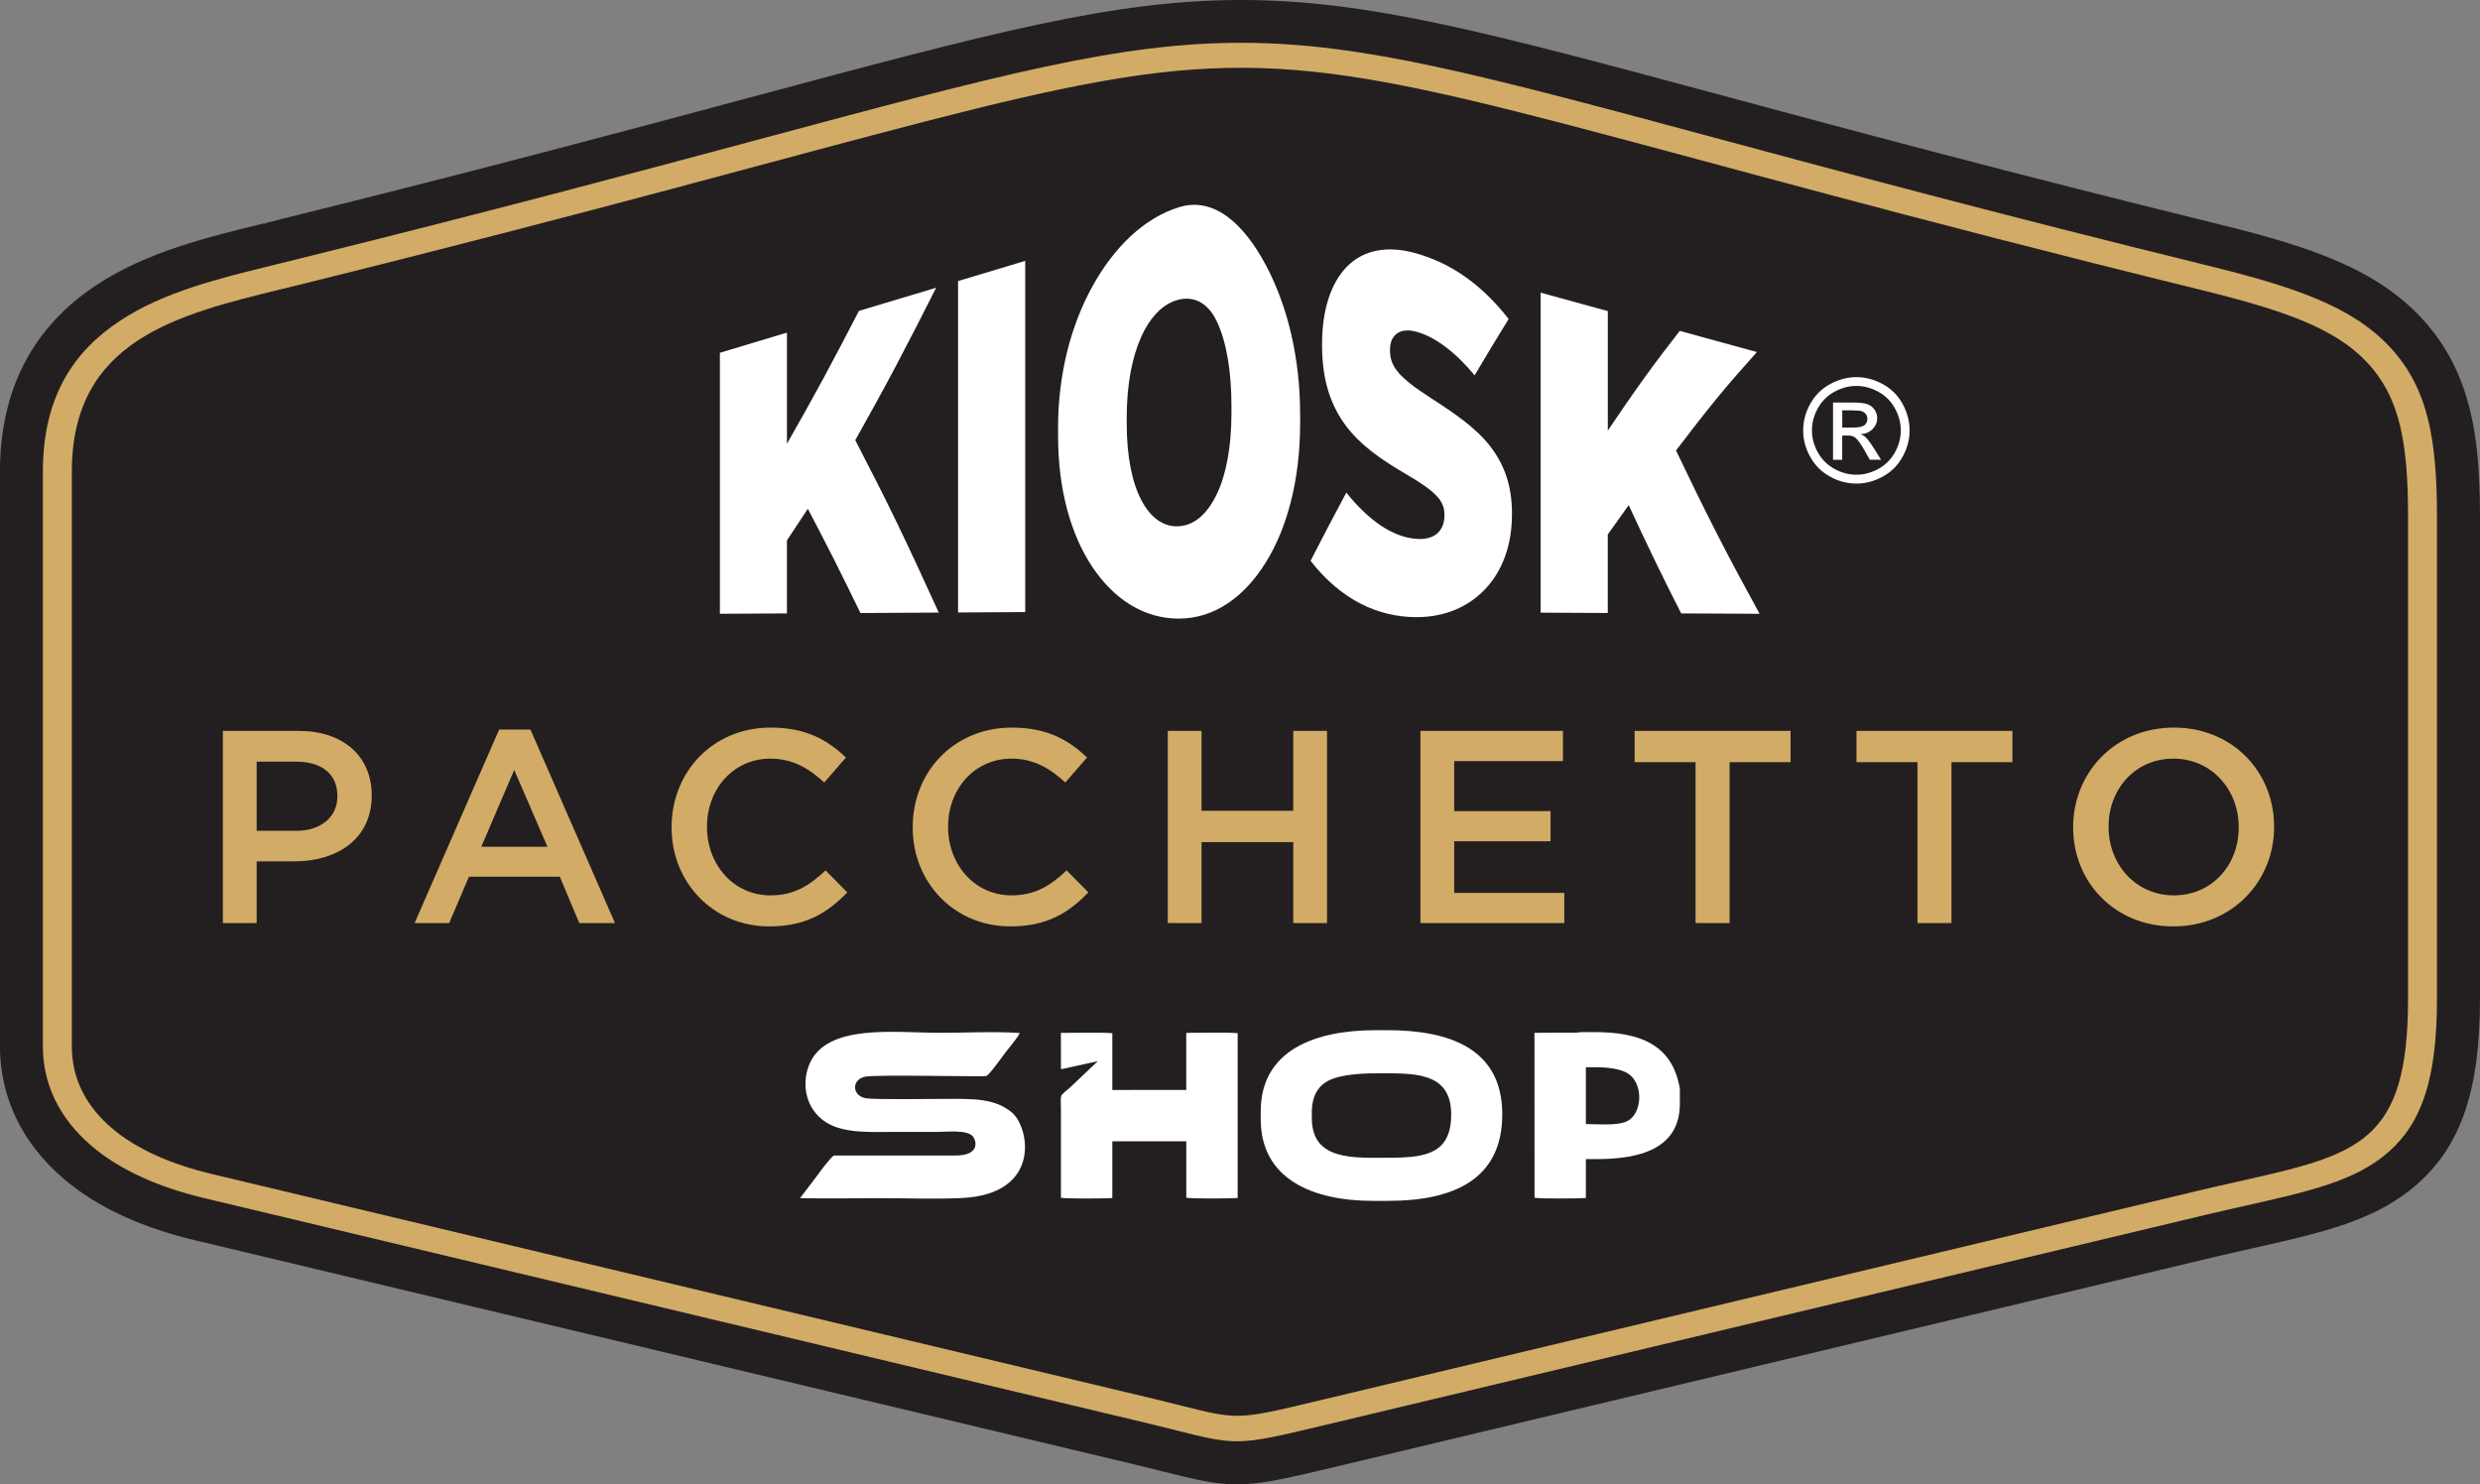 <?xml version="1.0" encoding="UTF-8"?>
<svg id="Layer_1" data-name="Layer 1" xmlns="http://www.w3.org/2000/svg" viewBox="0 0 659.36 394.67">
  <rect x="0" y="0" width="659.36" height="394.67" fill="#808080" stroke="none"/>
  <defs>
    <style>
      .cls-1 {
        fill: #d2ab67;
      }

      .cls-1, .cls-2, .cls-3, .cls-4 {
        stroke-width: 0px;
      }

      .cls-2, .cls-3 {
        fill: #fff;
      }

      .cls-3 {
        fill-rule: evenodd;
      }

      .cls-4 {
        fill: #231f20;
      }
    </style>
  </defs>
  <path class="cls-4" d="m328.91,394.67c-5.56,0-10.79-1.19-19.92-3.49l-.58-.14c-1.83-.47-3.9-.98-6.42-1.59l-250.42-59.76c-6.94-1.66-13.32-3.83-18.96-6.43-6.12-2.82-11.47-6.21-15.91-10.05-5.38-4.65-9.53-9.95-12.34-15.77-2.9-5.99-4.37-12.46-4.37-19.23V125.46c0-21.73,8.63-38.45,25.65-49.67,13.33-8.8,29.31-12.69,44.76-16.45l.05.18c.1-.04.21-.08.31-.11l-.03-.15,1.77-.41c.76-.22,1.43-.39,1.95-.52h0c53-13.1,92.64-23.74,124.48-32.28C263.53,8.72,296.01,0,329.91,0h.5c33.58.09,65.22,8.61,128.24,25.58,33.44,9.01,75.01,20.2,131.33,34.05,13.66,3.36,22.71,6.13,30.24,9.28,9.98,4.17,17.43,9.09,23.44,15.49,6.36,6.78,10.61,14.76,12.99,24.4,1.88,7.58,2.71,16.41,2.71,28.61v128.08c0,24.26-4.99,39.01-16.67,49.33-11,9.71-25.32,12.92-43.45,16.99l-4.76,1.08c-2.32.53-4.21.96-5.18,1.19l-235.66,56.25c-12.25,2.92-18.68,4.33-24.73,4.33Zm1.02-364.98c-30.5,0-61.13,8.22-122.63,24.72-32.3,8.67-72.49,19.45-125.25,32.5h0l-4.18,1.03c-30.22,7.36-47.33,12.74-47.33,37.52v152.74c0,5.04,2.07,9.17,6.52,13.02,4.84,4.18,12.39,7.59,21.84,9.84l250.43,59.77c3.24.78,5.47,1.34,7.39,1.83q12.49,3.15,29.61-.94l235.68-56.25c3.65-.87,6.89-1.6,9.92-2.28l.38-.09c31.65-7.1,36.51-8.19,36.51-37.6v-128.08c0-18.39-2.03-27.07-7.77-33.18-6.66-7.1-19.2-11.25-38.6-16.02-56.26-13.83-98.24-25.13-131.97-34.21-60.1-16.19-90.26-24.31-120.56-24.31Z"/>
  <path class="cls-1" d="m79.3,75.78C393.48-1.9,267.53-.98,585.16,77.08c22.37,5.5,35.71,10.24,44.2,19.29,8.63,9.2,10.87,21.18,10.87,41v128.09c0,38.56-13.09,41.49-45.43,48.74-3.09.69-6.4,1.44-10.16,2.33l-235.68,56.25c-19.85,4.74-20.1,4.67-35.06.9-1.88-.47-4.07-1.03-7.25-1.79l-250.42-59.77c-10.13-2.42-19.76-6.35-26.65-12.31-6.45-5.57-10.48-12.69-10.48-21.66V125.42c0-34.96,27.93-41.77,56.09-48.63.13-.03.25-.06,4.1-1.01m-2.1-6.41c53.21-13.16,93.1-23.86,124.88-32.39,63.99-17.17,95.73-25.69,128.29-25.6,32.09.08,63.34,8.5,125.33,25.19,33.16,8.93,75.26,20.27,131.54,34.1,11.59,2.85,20.9,5.53,28.57,8.73,8.21,3.43,14.5,7.44,19.51,12.77,5.13,5.47,8.34,11.66,10.23,19.33,1.77,7.17,2.38,15.54,2.38,25.86v128.09c0,21.22-3.96,32.96-12.81,40.77-8.8,7.77-21.01,10.51-38.39,14.41-.71.16-1.45.33-4.8,1.09-2.35.54-4.28.98-5.27,1.22l-235.68,56.25c-21.92,5.23-22.21,5.16-39.21.87l-.6-.15c-1.84-.46-3.96-.99-6.53-1.61l-250.42-59.77c-5.85-1.4-11.57-3.26-16.82-5.69-4.92-2.27-9.42-5.02-13.23-8.32-4.04-3.49-7.31-7.51-9.53-12.11-2.08-4.3-3.23-9.04-3.23-14.26V125.42c0-19.95,8.19-32.01,20.52-40.14,11.68-7.71,26.41-11.29,41.19-14.9h0c.89-.22-1.67.41,4.07-1.01Z"/>
  <path class="cls-4" d="m79.3,75.78C393.48-1.9,267.53-.98,585.16,77.08c22.37,5.5,35.71,10.24,44.2,19.29,8.63,9.2,10.87,21.18,10.87,41v128.09c0,38.56-13.09,41.49-45.43,48.74-3.09.69-6.4,1.44-10.16,2.33l-235.68,56.25c-19.85,4.74-20.1,4.67-35.06.9-1.88-.47-4.07-1.03-7.25-1.79l-250.42-59.77c-10.13-2.42-19.76-6.35-26.65-12.31-6.45-5.57-10.48-12.69-10.48-21.66V125.42c0-34.96,27.93-41.77,56.09-48.63.13-.03.25-.06,4.1-1.01"/>
  <path class="cls-2" d="m409.6,162.89c5.94.03,11.89.06,17.86.09v-20.87c1.85-2.63,3.7-5.23,5.56-7.8,2.32,4.99,4.63,9.91,6.97,14.74,2.31,4.76,4.64,9.43,6.99,14.04,6.94.03,13.88.07,20.84.1-3.7-6.76-7.45-13.69-11.11-20.84-3.75-7.31-7.41-14.86-11.11-22.57,3.57-4.71,7.13-9.3,10.73-13.71,3.53-4.33,7.19-8.45,10.78-12.47-6.86-1.89-13.68-3.77-20.51-5.63-3.21,4.13-6.44,8.35-9.59,12.74-3.21,4.45-6.36,9.07-9.54,13.77v-31.77c-5.97-1.64-11.91-3.27-17.86-4.91v85.1m-32.92,1.18c7.44,0,13.73-2.72,18.22-7.49,4.41-4.69,7.08-11.41,7.08-19.88v-.25c0-7.41-2.1-13.04-5.78-17.79-3.73-4.82-9.2-8.6-15.65-12.75-8.96-5.76-11-8.58-11-12.83v-.15c0-3.55,2.27-5.78,6.36-4.89,5.64,1.23,11.39,6,16.14,11.74,3.01-5.1,6.03-10.1,9.04-14.97-7.24-9.32-15.48-14.93-24.8-17.52-7.6-2.12-13.85-.76-18.11,3.51-4.31,4.32-6.69,11.54-6.69,20.68v.43c0,9.15,2.3,15.83,6.25,21.16,3.9,5.26,9.51,9.16,16.06,12.97,8.12,4.73,10.23,7.16,10.23,10.84v.14c0,3.95-2.49,6.55-7.24,6.26-6.75-.41-13.19-5.26-18.85-12.32-3.18,5.95-6.36,11.98-9.51,18.14,8.13,10.41,17.94,14.97,28.25,14.98Zm-63.17-24.16c-4.12.28-7.59-2.21-10.06-6.93-2.45-4.67-3.9-11.58-3.9-20.35v-1.59c0-8.76,1.42-16.07,3.84-21.45,2.45-5.44,5.92-8.96,10.03-9.94,4.12-.98,7.79.95,10.06,5.74,2.65,5.57,3.92,13.41,3.92,22.67v1.69c0,9.27-1.48,16.54-3.84,21.5-2.51,5.27-5.89,8.36-10.06,8.64Zm-.08,24.55c9.32,0,17.3-5.62,23.08-14.9,5.66-9.08,9.15-21.85,9.15-37.14v-2.19c0-15.35-3.43-29.03-9.07-39.66-5.75-10.85-13.71-18.38-23.08-15.5-9.32,2.86-17.33,10.63-23.11,21.12-5.66,10.26-9.1,23.23-9.1,37.56v2.06c0,14.4,3.41,26.29,9.01,34.76,5.73,8.67,13.74,13.9,23.11,13.9Zm-58.72-1.63c5.94-.03,11.89-.07,17.86-.1v-93.38c-5.97,1.8-11.91,3.59-17.86,5.37v88.1Zm-63.33.35c5.94-.03,11.89-.07,17.83-.1v-19.4c1.85-2.78,3.7-5.57,5.56-8.42,2.32,4.42,4.66,8.91,6.97,13.49,2.34,4.65,4.67,9.4,7.02,14.23,6.94-.04,13.88-.08,20.82-.12-3.7-8.15-7.39-16.13-11.11-23.85-3.64-7.55-7.41-14.86-11.09-21.99,3.57-6.37,7.19-12.89,10.73-19.58,3.6-6.82,7.19-13.81,10.78-20.95-6.86,2.07-13.71,4.11-20.54,6.17-3.21,6.21-6.39,12.3-9.59,18.22-3.15,5.82-6.36,11.52-9.54,17.09v-29.54c-5.94,1.8-11.89,3.57-17.83,5.36v69.4Z"/>
  <path class="cls-1" d="m577.98,238.06c-10.15,0-17.37-8.25-17.37-18.18v-.15c0-9.93,7.08-18.03,17.23-18.03s17.37,8.25,17.37,18.18v.15c0,9.93-7.08,18.03-17.23,18.03m-.15,8.25c15.69,0,26.79-12.04,26.79-26.43v-.15c0-14.38-10.95-26.28-26.64-26.28s-26.79,12.04-26.79,26.43v.15c0,14.38,10.95,26.28,26.64,26.28Zm-68.04-.88h9.05v-42.78h16.21v-8.32h-41.46v8.32h16.21v42.78Zm-58.99,0h9.05v-42.78h16.21v-8.32h-41.46v8.32h16.2v42.78Zm-73.15,0h38.25v-8.03h-29.27v-13.72h25.62v-8.03h-25.62v-13.29h28.91v-8.03h-37.89v51.1Zm-67.17,0h8.98v-21.53h24.38v21.53h8.98v-51.1h-8.98v21.24h-24.38v-21.24h-8.98v51.1Zm-41.84.88c9.56,0,15.4-3.5,20.73-9.05l-5.77-5.84c-4.38,4.09-8.39,6.64-14.67,6.64-9.78,0-16.86-8.18-16.86-18.18v-.15c0-10,7.08-18.03,16.86-18.03,5.84,0,10.22,2.56,14.31,6.35l5.77-6.64c-4.89-4.67-10.58-7.96-20-7.96-15.48,0-26.35,11.9-26.35,26.43v.15c0,14.67,11.1,26.28,25.99,26.28Zm-64.1,0c9.56,0,15.4-3.5,20.73-9.05l-5.77-5.84c-4.38,4.09-8.39,6.64-14.67,6.64-9.78,0-16.86-8.18-16.86-18.18v-.15c0-10,7.08-18.03,16.86-18.03,5.84,0,10.22,2.56,14.31,6.35l5.77-6.64c-4.89-4.67-10.59-7.96-20-7.96-15.48,0-26.35,11.9-26.35,26.43v.15c0,14.67,11.1,26.28,25.99,26.28Zm-76.58-21.17l8.76-20.44,8.83,20.44h-17.59Zm-17.74,20.29h9.2l5.26-12.34h24.16l5.18,12.34h9.49l-22.48-51.46h-8.32l-22.48,51.46Zm-41.98-24.53v-18.4h10.44c6.72,0,11.02,3.14,11.02,9.13v.15c0,5.33-4.23,9.12-11.02,9.12h-10.44Zm-8.98,24.53h8.98v-16.42h10.15c11.24,0,20.44-5.99,20.44-17.45v-.15c0-10.29-7.52-17.08-19.42-17.08h-20.15v51.1Z"/>
  <path class="cls-3" d="m221.69,307.23c-.93.55-3.75,4.4-4.56,5.51l-4.42,5.82c7.04.15,14.22.01,21.28.01s14.6.28,21.55-.03c21.51-.96,18.19-18.78,13.52-22.73-4.61-3.9-10.6-3.64-17.63-3.64-3.48,0-19.19.24-21.33-.19-3.71-.74-3.67-5.13.06-5.74,3.47-.57,30.84.1,32.04-.16.71-.15,3.97-4.69,4.56-5.51,1.05-1.47,3.81-4.59,4.37-5.92-6.49-.46-14.57-.05-21.23-.05-11.82,0-30.28-2.59-34.75,8.46-2.13,5.26-.94,11.87,4.44,15.31,4.87,3.13,12.4,2.57,18.77,2.57h10.77c2.73,0,8.01-.62,9.51,1.19,1.02,1.23,1.92,5.09-4.63,5.09h-32.31Z"/>
  <path class="cls-3" d="m407.99,318.45c1.84.31,11.25.2,13.65.08v-43.83c-2.21-.26-10.83-.1-13.67-.09.03,15,.02,27.64.02,43.84"/>
  <path class="cls-3" d="m315.4,318.45c1.84.31,11.25.2,13.66.08v-43.83c-2.21-.26-10.84-.1-13.67-.09.02,15,.01,27.64.01,43.84"/>
  <path class="cls-3" d="m290.55,289.79c-.24,1.84-.15,11.25-.06,13.66h33.85c.2-2.21.08-10.84.07-13.67-11.58.03-21.35.02-33.86.02"/>
  <path class="cls-3" d="m282.07,284.29l9.8-2.15-7.35,6.97c-3.02,2.64-2.45,1.42-2.45,6.15,0,7.73,0,15.47,0,23.2,1.84.31,11.25.2,13.66.08v-43.83c-2.21-.26-10.84-.1-13.67-.09l.02,9.68Z"/>
  <path class="cls-3" d="m348.78,295.76v1.54c0,11.51,11.46,10.51,20.83,10.51,9.85,0,16.22-1.33,16.22-11.54,0-11.67-10.53-10.89-20.32-10.89-3.64,0-8.79.34-11.78,1.68-3.2,1.44-4.95,4.18-4.95,8.7m-13.59-.26v2.05c0,16.12,14.09,21.73,29.8,21.73h4.1c17.27,0,30.32-5.63,30.32-23.01s-13.88-22.37-30.57-22.37h-3.08c-16.07,0-30.57,5.27-30.57,21.6Z"/>
  <path class="cls-3" d="m446.63,289.44v3.94c0,12-10.48,14.8-22.18,14.8h-3.05c-1.72,0-1.67-.07-3.26-.24v-9.08c2.25,0,2.68,0,2.88,0,3.98,0,8.68.49,11.37-.67,4.48-1.93,4.81-10.88-.33-13.19-2.22-1-5.29-1.25-8-1.25-.83,0-2.76,0-5.93,0v-9.08c1.66-.18,1.68-.26,3.45-.26h2.29c11.96,0,20.76,3.19,22.75,15.03"/>
  <path class="cls-3" d="m489.81,113.67h2.98c1.43,0,2.4-.21,2.92-.63.52-.42.78-.99.78-1.68,0-.45-.13-.85-.38-1.2-.25-.36-.6-.62-1.04-.79-.45-.17-1.27-.26-2.47-.26h-2.8v4.57Zm-2.46,8.56v-15.2h5.23c1.79,0,3.08.14,3.88.42.81.28,1.44.77,1.92,1.47.47.7.71,1.44.71,2.23,0,1.11-.4,2.08-1.2,2.9-.79.82-1.85,1.29-3.17,1.39.54.22.97.49,1.29.81.61.59,1.36,1.6,2.25,3.01l1.86,2.98h-2.98l-1.36-2.39c-1.06-1.89-1.93-3.07-2.58-3.54-.45-.35-1.1-.52-1.96-.51h-1.45v6.45h-2.46Zm6.21-19.62c-1.99,0-3.93.51-5.81,1.53-1.88,1.02-3.35,2.48-4.42,4.37-1.06,1.89-1.59,3.86-1.59,5.91s.53,3.99,1.57,5.86c1.04,1.87,2.5,3.33,4.38,4.37,1.88,1.04,3.83,1.57,5.87,1.57s3.99-.52,5.87-1.57c1.87-1.04,3.33-2.5,4.37-4.37,1.04-1.87,1.56-3.82,1.56-5.86s-.53-4.02-1.59-5.91c-1.06-1.89-2.53-3.35-4.42-4.37-1.89-1.02-3.82-1.53-5.79-1.53Zm0-2.34c2.37,0,4.69.61,6.96,1.83,2.26,1.22,4.02,2.96,5.29,5.23,1.26,2.27,1.89,4.64,1.89,7.1s-.62,4.79-1.87,7.03c-1.24,2.25-2.98,4-5.23,5.24-2.24,1.25-4.59,1.87-7.04,1.87s-4.8-.62-7.04-1.87c-2.25-1.24-3.99-2.99-5.24-5.24-1.25-2.25-1.87-4.59-1.87-7.03s.63-4.82,1.9-7.1c1.27-2.27,3.04-4.01,5.3-5.23,2.27-1.22,4.58-1.83,6.96-1.83Z"/>
</svg>
